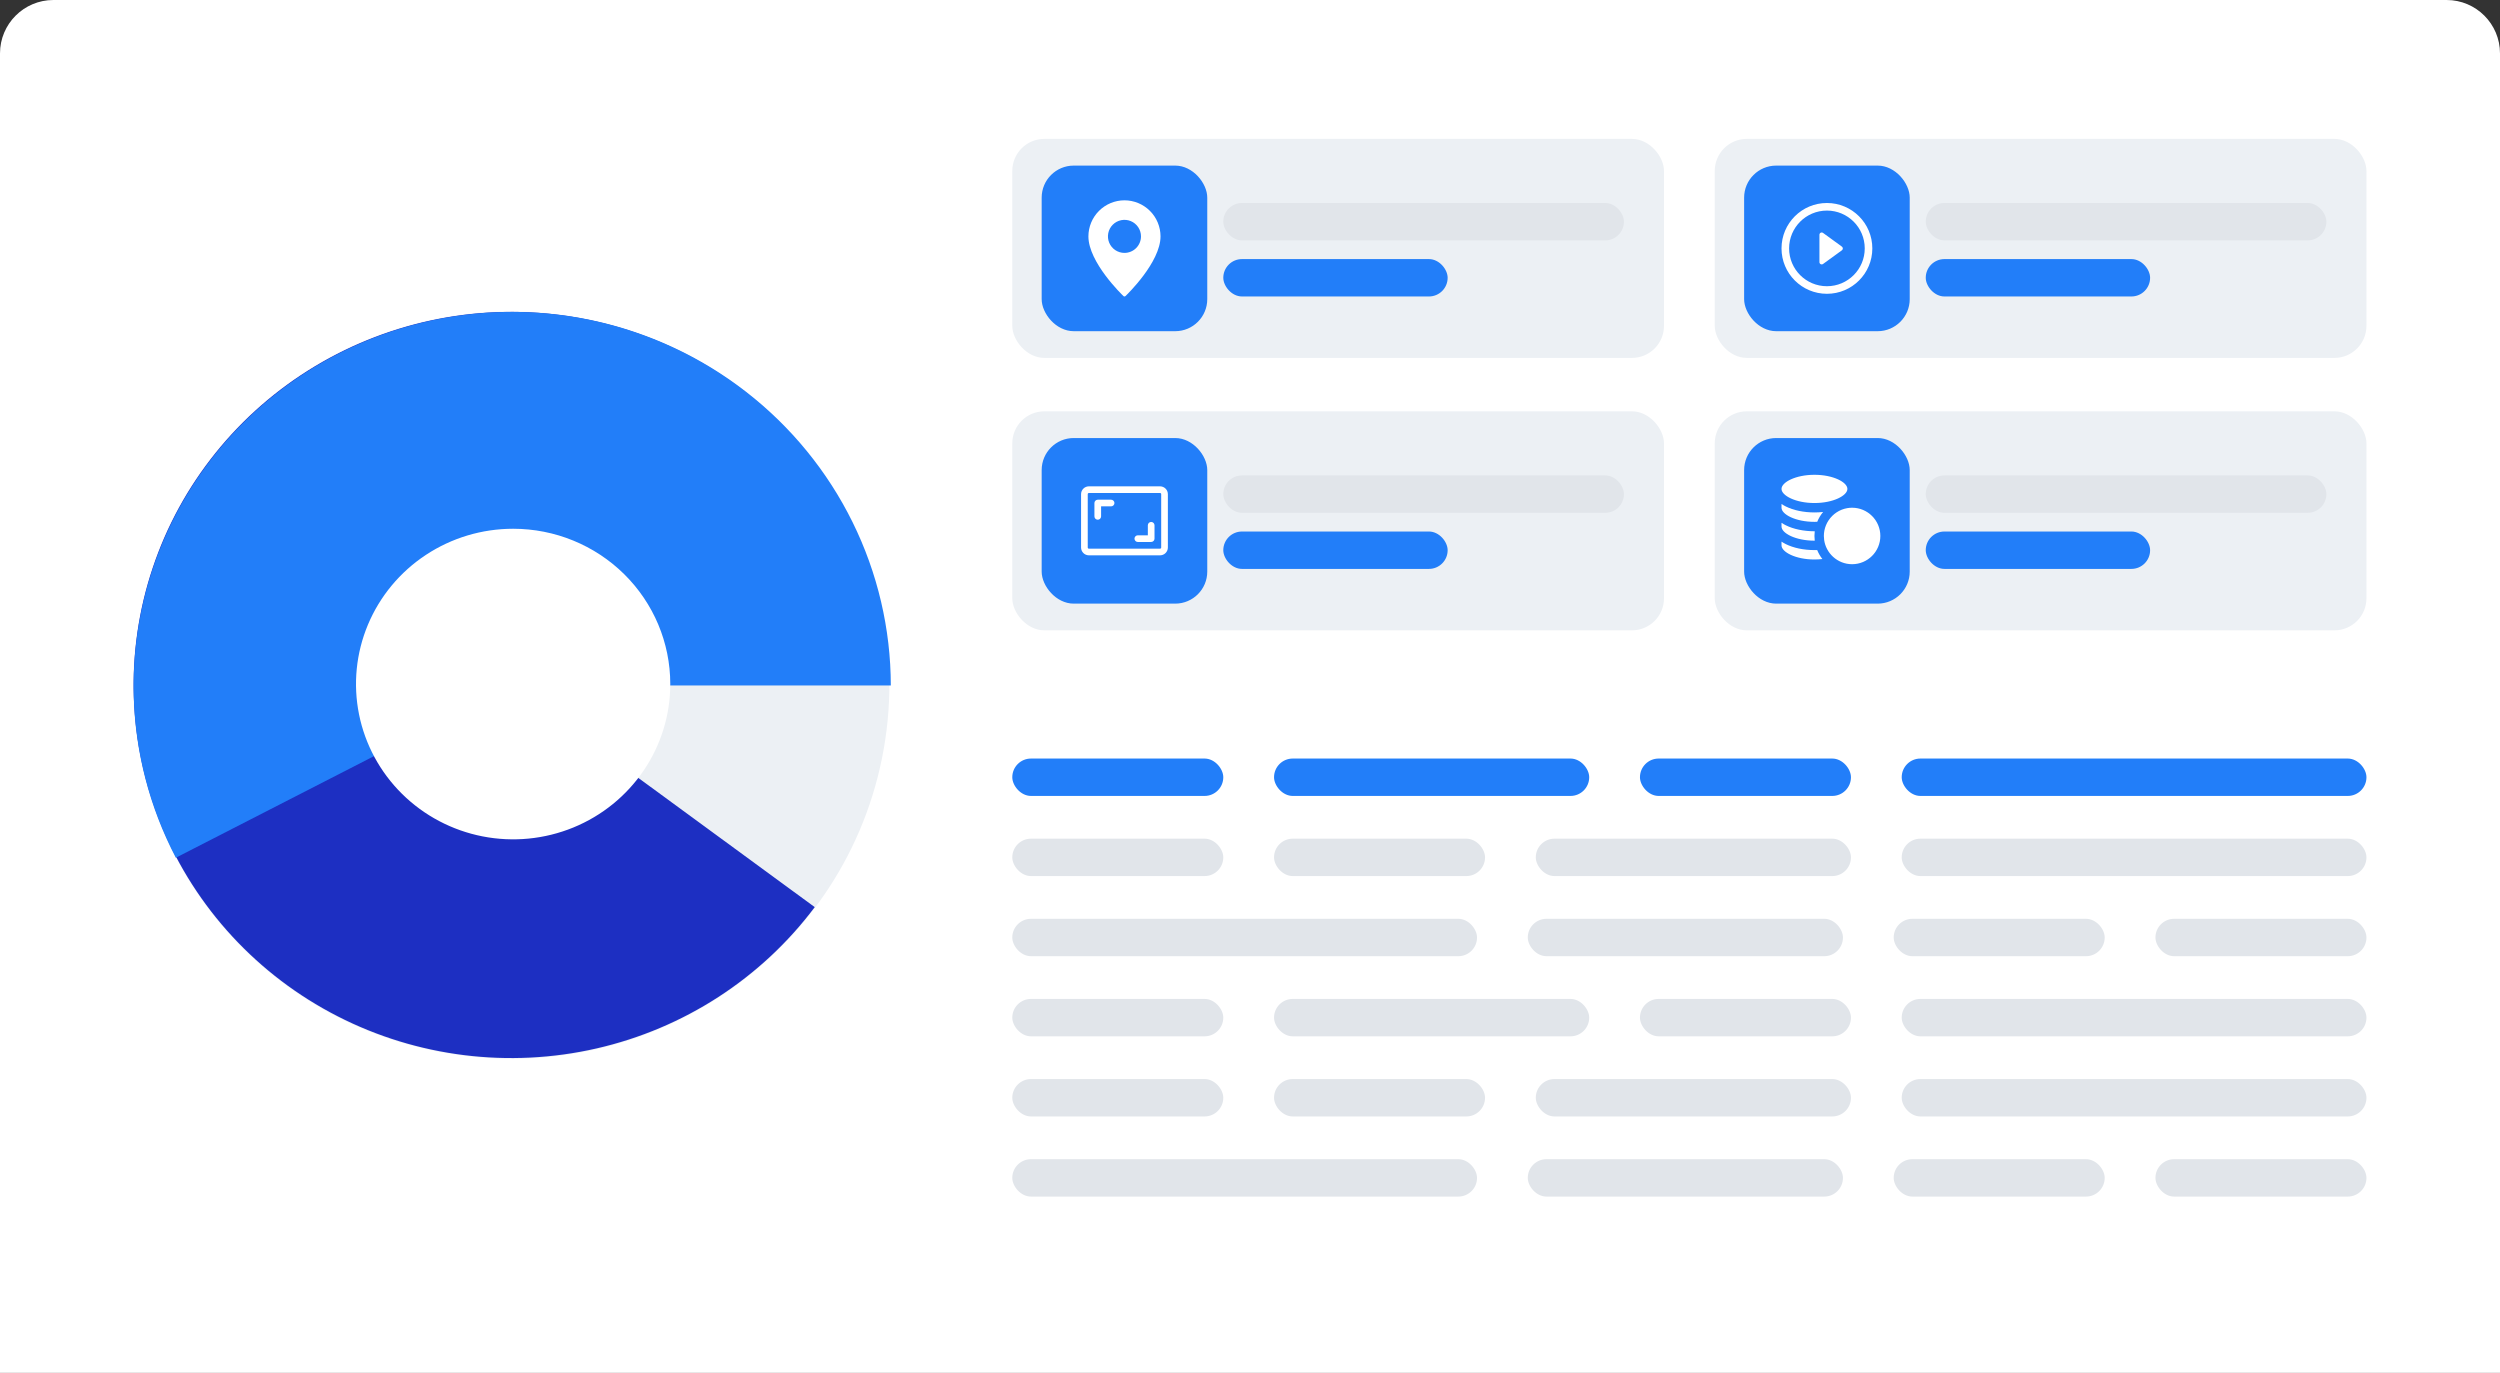 <svg xmlns="http://www.w3.org/2000/svg" width="936" height="514" viewBox="0 0 936 514" fill="none"><rect x="0" y="0" width="936" height="514" fill="#333333" stroke="none"/><path d="M0 20C0 8.954 8.954 0 20 0H916C927.046 0 936 8.954 936 20V514H0V20Z" fill="white"></path><path d="M330.228 283.834C345.503 208.079 295.748 134.43 219.099 119.334C142.45 104.238 67.931 153.411 52.657 229.166C37.382 304.921 87.136 378.57 163.786 393.666C240.435 408.762 314.954 359.589 330.228 283.834Z" fill="#ECF0F4"></path><path d="M191.433 256.421L305.037 339.626C285.024 366.299 256.049 385.059 223.304 392.542C190.56 400.025 156.188 395.743 126.35 380.462C96.512 365.181 73.16 339.901 60.48 309.154C47.799 278.407 46.62 244.203 57.154 212.676C67.688 181.148 89.245 154.357 117.962 137.107C146.678 119.856 180.676 113.274 213.86 118.54C247.044 123.805 277.244 140.575 299.046 165.842C320.849 191.109 332.828 223.221 332.836 256.421H191.433Z" fill="#1D2FC2"></path><path d="M191.645 256.641L65.828 321.135C55.986 302.296 50.599 281.496 50.072 260.302C49.546 239.107 53.894 218.07 62.788 198.777C71.682 179.484 84.891 162.438 101.42 148.924C117.948 135.409 137.365 125.778 158.206 120.757C179.048 115.736 200.77 115.455 221.737 119.936C242.704 124.417 262.369 133.544 279.249 146.627C296.129 159.71 309.784 176.409 319.186 195.466C328.587 214.522 333.49 235.439 333.524 256.641H191.645Z" fill="#227EF9"></path><path d="M250.953 256.067C250.961 267.568 247.518 278.814 241.059 288.382C234.6 297.949 225.415 305.408 214.665 309.816C203.916 314.223 192.085 315.381 180.67 313.142C169.255 310.903 158.768 305.369 150.536 297.239C142.304 289.109 136.696 278.749 134.423 267.469C132.149 256.189 133.311 244.496 137.763 233.869C142.215 223.242 149.755 214.159 159.431 207.768C169.107 201.377 180.483 197.966 192.121 197.966C207.716 197.966 222.674 204.086 233.706 214.981C244.738 225.876 250.941 240.653 250.953 256.067Z" fill="white"></path><rect x="379" y="52" width="244" height="82" rx="12" fill="#ECF0F4"></rect><rect x="458" y="76" width="150" height="14" rx="7" fill="#E1E5EA"></rect><rect x="458" y="97" width="84" height="14" rx="7" fill="#227EF9"></rect><rect x="390" y="62" width="62" height="62" rx="12" fill="#227EF9"></rect><g clip-path="url(#clip0_232_275)"><path d="M421 75C417.421 75.005 413.99 76.429 411.459 78.959C408.929 81.49 407.505 84.921 407.5 88.5C407.5 98.192 420.077 110.331 420.612 110.843C420.716 110.944 420.855 111 421 111C421.145 111 421.284 110.944 421.388 110.843C421.922 110.331 434.5 98.192 434.5 88.5C434.495 84.921 433.071 81.49 430.541 78.959C428.01 76.429 424.579 75.005 421 75ZM421 94.688C419.776 94.688 418.58 94.325 417.562 93.645C416.545 92.965 415.752 91.999 415.283 90.868C414.815 89.737 414.693 88.493 414.931 87.293C415.17 86.093 415.759 84.99 416.625 84.125C417.49 83.259 418.593 82.67 419.793 82.431C420.993 82.193 422.237 82.315 423.368 82.784C424.498 83.252 425.465 84.045 426.145 85.062C426.825 86.08 427.188 87.276 427.188 88.5C427.187 90.141 426.534 91.714 425.374 92.874C424.214 94.034 422.641 94.686 421 94.688Z" fill="white"></path></g><rect x="379" y="284" width="79" height="14" rx="7" fill="#227EF9"></rect><rect x="379" y="374" width="79" height="14" rx="7" fill="#E1E5EA"></rect><rect x="379" y="314" width="79" height="14" rx="7" fill="#E1E5EA"></rect><rect x="379" y="404" width="79" height="14" rx="7" fill="#E1E5EA"></rect><rect x="886" y="358" width="79" height="14" rx="7" transform="rotate(180 886 358)" fill="#E1E5EA"></rect><rect x="886" y="448" width="79" height="14" rx="7" transform="rotate(180 886 448)" fill="#E1E5EA"></rect><rect x="614" y="284" width="79" height="14" rx="7" fill="#227EF9"></rect><rect x="614" y="374" width="79" height="14" rx="7" fill="#E1E5EA"></rect><rect x="477" y="314" width="79" height="14" rx="7" fill="#E1E5EA"></rect><rect x="477" y="404" width="79" height="14" rx="7" fill="#E1E5EA"></rect><rect x="788" y="358" width="79" height="14" rx="7" transform="rotate(180 788 358)" fill="#E1E5EA"></rect><rect x="788" y="448" width="79" height="14" rx="7" transform="rotate(180 788 448)" fill="#E1E5EA"></rect><rect x="477" y="284" width="118" height="14" rx="7" fill="#227EF9"></rect><rect x="477" y="374" width="118" height="14" rx="7" fill="#E1E5EA"></rect><rect x="575" y="314" width="118" height="14" rx="7" fill="#E1E5EA"></rect><rect x="575" y="404" width="118" height="14" rx="7" fill="#E1E5EA"></rect><rect x="690" y="358" width="118" height="14" rx="7" transform="rotate(180 690 358)" fill="#E1E5EA"></rect><rect x="690" y="448" width="118" height="14" rx="7" transform="rotate(180 690 448)" fill="#E1E5EA"></rect><rect x="712" y="284" width="174" height="14" rx="7" fill="#227EF9"></rect><rect x="712" y="374" width="174" height="14" rx="7" fill="#E1E5EA"></rect><rect x="712" y="314" width="174" height="14" rx="7" fill="#E1E5EA"></rect><rect x="712" y="404" width="174" height="14" rx="7" fill="#E1E5EA"></rect><rect x="553" y="358" width="174" height="14" rx="7" transform="rotate(180 553 358)" fill="#E1E5EA"></rect><rect x="553" y="448" width="174" height="14" rx="7" transform="rotate(180 553 448)" fill="#E1E5EA"></rect><rect x="379" y="154" width="244" height="82" rx="12" fill="#ECF0F4"></rect><rect x="458" y="178" width="150" height="14" rx="7" fill="#E1E5EA"></rect><rect x="458" y="199" width="84" height="14" rx="7" fill="#227EF9"></rect><rect x="390" y="164" width="62" height="62" rx="12" fill="#227EF9"></rect><path d="M434.333 182.083H407.667C406.894 182.088 406.155 182.396 405.609 182.942C405.063 183.488 404.754 184.228 404.75 185V205C404.754 205.772 405.063 206.511 405.609 207.057C406.155 207.604 406.894 207.912 407.667 207.917H434.333C435.106 207.912 435.845 207.604 436.391 207.057C436.937 206.511 437.246 205.772 437.25 205V185C437.246 184.228 436.937 183.488 436.391 182.942C435.845 182.396 435.106 182.088 434.333 182.083ZM434.75 205C434.75 205.11 434.706 205.216 434.628 205.295C434.55 205.373 434.444 205.417 434.333 205.417H407.667C407.556 205.417 407.45 205.373 407.372 205.295C407.294 205.216 407.25 205.11 407.25 205V185C407.25 184.889 407.294 184.783 407.372 184.705C407.45 184.627 407.556 184.583 407.667 184.583H434.333C434.444 184.583 434.55 184.627 434.628 184.705C434.706 184.783 434.75 184.889 434.75 185V205ZM432.25 196.667V201.667C432.246 201.997 432.113 202.312 431.879 202.546C431.646 202.779 431.33 202.912 431 202.917H426C425.668 202.917 425.351 202.785 425.116 202.55C424.882 202.316 424.75 201.998 424.75 201.667C424.75 201.335 424.882 201.017 425.116 200.783C425.351 200.548 425.668 200.417 426 200.417H429.75V196.667C429.75 196.335 429.882 196.017 430.116 195.783C430.351 195.548 430.668 195.417 431 195.417C431.332 195.417 431.649 195.548 431.884 195.783C432.118 196.017 432.25 196.335 432.25 196.667ZM417.25 188.333C417.246 188.663 417.113 188.979 416.879 189.212C416.646 189.446 416.33 189.579 416 189.583H412.25V193.333C412.25 193.665 412.118 193.983 411.884 194.217C411.649 194.452 411.332 194.583 411 194.583C410.668 194.583 410.351 194.452 410.116 194.217C409.882 193.983 409.75 193.665 409.75 193.333V188.333C409.754 188.003 409.887 187.688 410.121 187.454C410.354 187.221 410.67 187.088 411 187.083H416C416.33 187.088 416.646 187.221 416.879 187.454C417.113 187.688 417.246 188.003 417.25 188.333Z" fill="white"></path><rect x="642" y="52" width="244" height="82" rx="12" fill="#ECF0F4"></rect><rect x="721" y="76" width="150" height="14" rx="7" fill="#E1E5EA"></rect><rect x="721" y="97" width="84" height="14" rx="7" fill="#227EF9"></rect><rect x="653" y="62" width="62" height="62" rx="12" fill="#227EF9"></rect><g clip-path="url(#clip1_232_275)"><path d="M689.608 92.335L682.548 87.203C682.289 87.015 681.945 86.987 681.661 87.133C681.375 87.278 681.196 87.572 681.196 87.89V98.151C681.196 98.472 681.375 98.765 681.661 98.91C681.782 98.971 681.914 99.002 682.048 99.002C682.222 99.002 682.398 98.946 682.548 98.836L689.608 93.709C689.831 93.545 689.961 93.291 689.961 93.022C689.962 92.748 689.828 92.496 689.608 92.335Z" fill="white"></path><path d="M684.001 76.002C674.61 76.002 667 83.612 667 93.003C667 102.39 674.61 109.998 684.001 109.998C693.389 109.998 701 102.389 701 93.003C701.001 83.612 693.389 76.002 684.001 76.002ZM684.001 107.161C676.18 107.161 669.84 100.824 669.84 93.003C669.84 85.185 676.18 78.84 684.001 78.84C691.82 78.84 698.159 85.184 698.159 93.003C698.16 100.824 691.82 107.161 684.001 107.161Z" fill="white"></path></g><rect x="642" y="154" width="244" height="82" rx="12" fill="#ECF0F4"></rect><rect x="721" y="178" width="150" height="14" rx="7" fill="#E1E5EA"></rect><rect x="721" y="199" width="84" height="14" rx="7" fill="#227EF9"></rect><rect x="653" y="164" width="62" height="62" rx="12" fill="#227EF9"></rect><g clip-path="url(#clip2_232_275)"><path d="M679.333 188.333C686.391 188.333 691.665 185.543 691.665 183.048C691.665 180.553 686.391 177.762 679.333 177.762C672.274 177.762 667 180.553 667 183.048C667 185.543 672.274 188.333 679.333 188.333Z" fill="white"></path><path d="M679.333 209.475C680.363 209.475 681.354 209.415 682.298 209.306C681.503 208.284 680.845 207.15 680.352 205.933C680.014 205.944 679.674 205.952 679.332 205.952C675.299 205.952 671.48 205.153 668.578 203.702C668.006 203.416 667.481 203.109 667 202.784V204.19C667 206.685 672.274 209.475 679.333 209.475Z" fill="white"></path><path d="M679.333 202.428C679.369 202.428 679.404 202.427 679.44 202.427C679.368 201.85 679.33 201.261 679.33 200.665C679.33 200.068 679.368 199.48 679.44 198.903C679.404 198.903 679.369 198.904 679.333 198.904C675.299 198.904 671.48 198.105 668.578 196.654C668.006 196.369 667.48 196.062 667 195.737V197.142C667 199.637 672.274 202.428 679.333 202.428Z" fill="white"></path><path d="M679.333 195.38C679.682 195.38 680.027 195.373 680.368 195.36C680.915 194.018 681.662 192.778 682.573 191.679C681.518 191.796 680.434 191.857 679.333 191.857C675.299 191.857 671.48 191.058 668.578 189.607C668.006 189.321 667.48 189.014 667 188.689V190.095C667 192.59 672.274 195.38 679.333 195.38Z" fill="white"></path><path d="M684.619 194.824C683.856 195.97 683.312 197.273 683.044 198.673C682.92 199.318 682.855 199.984 682.855 200.665C682.855 201.176 682.892 201.68 682.963 202.172C683.136 203.382 683.515 204.527 684.063 205.569C684.639 206.663 685.4 207.644 686.304 208.471C688.185 210.188 690.686 211.237 693.427 211.237C699.257 211.237 704 206.494 704 200.665C704 194.835 699.257 190.092 693.427 190.092C692.825 190.092 692.234 190.143 691.659 190.241C688.728 190.736 686.204 192.442 684.619 194.824Z" fill="white"></path></g><defs><clipPath id="clip0_232_275"><rect width="36" height="36" fill="white" transform="translate(403 75)"></rect></clipPath><clipPath id="clip1_232_275"><rect width="34" height="34" fill="white" transform="translate(667 76)"></rect></clipPath><clipPath id="clip2_232_275"><rect width="37" height="37" fill="white" transform="translate(667 176)"></rect></clipPath></defs></svg>